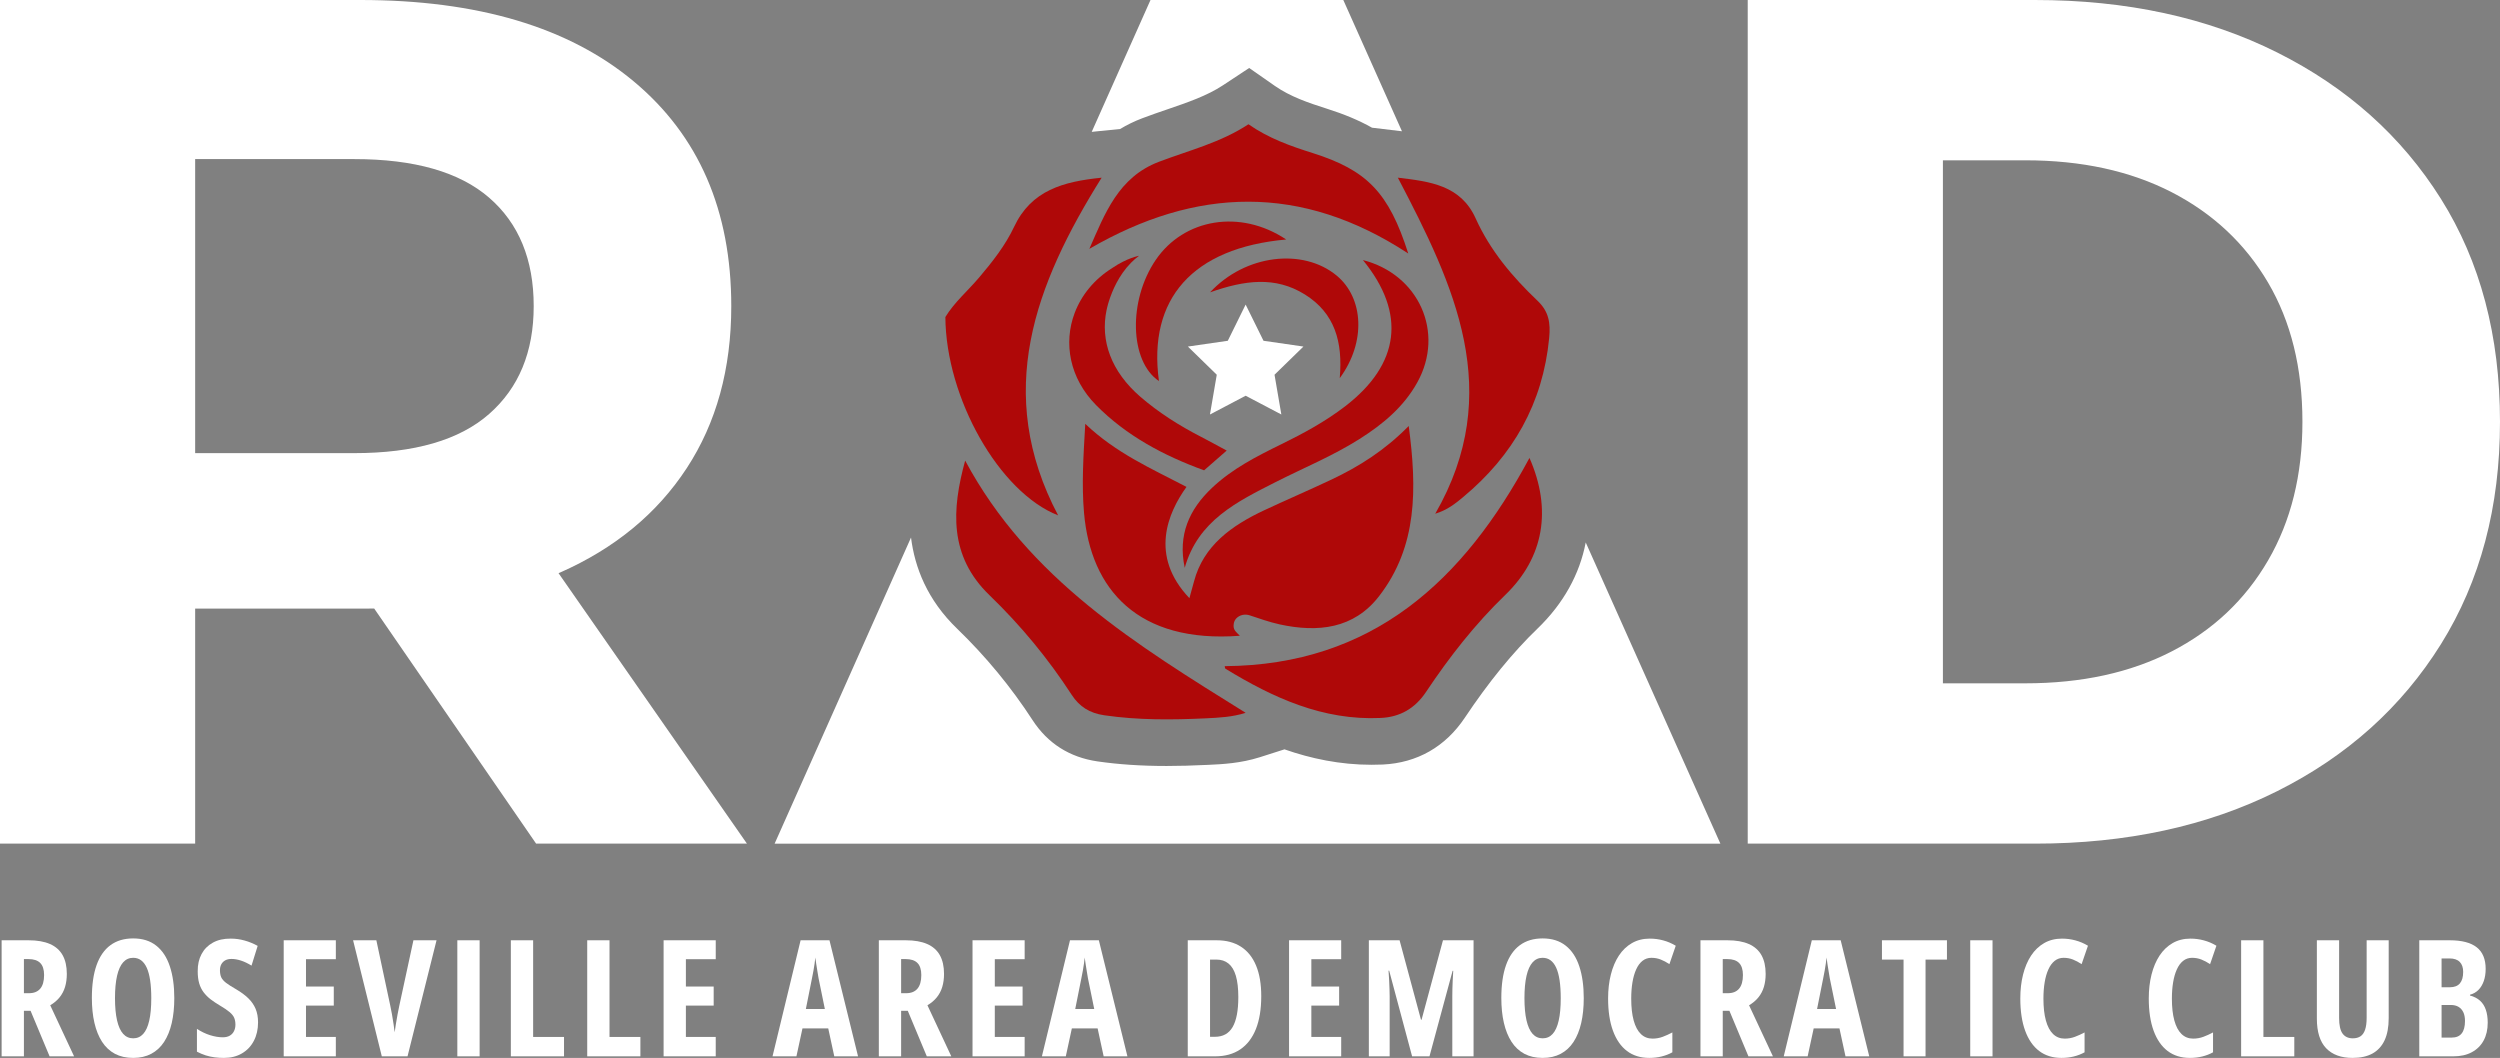 <svg width="1060.896" zoomAndPan="magnify" viewBox="0 0 795.672 336.701" height="448.934" preserveAspectRatio="xMidYMid" version="1.0" id="svg110" xmlns="http://www.w3.org/2000/svg">
  <rect x="0" y="0" width="795.672" height="336.701" fill="#808080" stroke="none"/>
  <defs id="defs3">
    <clipPath id="5fae8bf048">
      <path d="M 9.723,224.191 H 248 v 268.5 H 9.723 Z m 0,0" clip-rule="nonzero" id="path1"></path>
    </clipPath>
    <clipPath id="cda8804f1d">
      <path d="m 256,224.191 h 302 v 268.5 H 256 Z m 0,0" clip-rule="nonzero" id="path2"></path>
    </clipPath>
    <clipPath id="504039c97e">
      <path d="m 566,224.191 h 239.473 v 268.5 H 566 Z m 0,0" clip-rule="nonzero" id="path3"></path>
    </clipPath>
    <clipPath id="cc82f67295">
      <rect x="0" width="802" y="0" height="72" id="rect3"></rect>
    </clipPath>
  </defs>
  <path fill="#af0808" d="m 448.355,135.574 c -7.598,7.742 -15.734,12.859 -24.465,17 -7.152,3.387 -14.434,6.5 -21.602,9.863 -10.227,4.805 -19.281,11.195 -22.273,22.629 l -1.465,5.309 c -12.848,-13.52 -6.805,-27.238 -0.922,-35.414 -11.305,-5.887 -22.445,-10.766 -32.223,-20.066 -0.594,10.316 -1.176,19.316 -0.395,28.309 2.117,24.469 17.219,41.59 49.59,39.141 -1.383,-1.43 -2.207,-1.91 -1.941,-3.797 0.086,-0.598 0.328,-1.18 0.73,-1.633 0.004,-0.012 0.019,-0.016 0.019,-0.023 1.082,-1.199 2.816,-1.555 4.344,-1.043 3.066,1.004 6.281,2.168 9.594,2.891 12.074,2.621 23.52,1.418 31.562,-8.984 12.289,-15.883 12.07,-34.285 9.445,-54.18" fill-opacity="1" fill-rule="nonzero" id="path5"></path>
  <path fill="#af0808" d="m 389.801,212.02 c 47.086,-0.344 76.062,-27.297 96.98,-66.273 7.223,16.383 4.602,31.727 -7.672,43.57 -9.645,9.316 -17.836,19.793 -25.242,30.898 -3.523,5.281 -8.293,8.008 -14.453,8.289 -18.355,0.855 -34.199,-6.398 -49.375,-15.66 -0.219,-0.137 -0.203,-0.68 -0.238,-0.824" fill-opacity="1" fill-rule="nonzero" id="path6"></path>
  <path fill="#af0808" d="m 307.18,146.586 c 20.129,37.629 54.602,58.695 89.27,80.281 -4.184,1.344 -8.449,1.559 -12.715,1.758 -10.797,0.504 -21.57,0.598 -32.332,-0.984 -4.562,-0.668 -7.844,-2.691 -10.328,-6.52 -7.492,-11.535 -16.238,-22.117 -26.109,-31.641 -13.02,-12.555 -12.035,-27.324 -7.785,-42.895" fill-opacity="1" fill-rule="nonzero" id="path7"></path>
  <path fill="#af0808" d="m 336.77,164.031 c -18.777,-7.348 -35.719,-37.355 -35.887,-63.125 2.812,-4.656 7.121,-8.312 10.723,-12.559 4.262,-5.027 8.363,-10.234 11.152,-16.156 5.477,-11.637 15.641,-14.402 27.863,-15.637 -21.254,33.969 -34.391,68.535 -13.852,107.477" fill-opacity="1" fill-rule="nonzero" id="path8"></path>
  <path fill="#af0808" d="m 444.887,56.547 c 10.145,1.211 19.977,2.355 24.762,12.945 4.629,10.254 11.688,18.609 19.688,26.219 3.629,3.457 4.184,7.043 3.715,11.898 -2.016,20.789 -11.473,37.348 -27.316,50.543 -2.488,2.078 -5.02,4.141 -8.941,5.355 22.281,-38.691 6.094,-72.617 -11.906,-106.961" fill-opacity="1" fill-rule="nonzero" id="path9"></path>
  <path fill="#af0808" d="m 397.348,39.547 c 6.496,4.527 13.418,6.945 20.434,9.16 17.281,5.465 24.238,12.551 30.426,31.98 -34.098,-22.355 -67.648,-21.125 -101.504,-1.484 4.957,-11.23 9.203,-22.785 22.148,-27.711 9.523,-3.629 19.559,-6.059 28.496,-11.945" fill-opacity="1" fill-rule="nonzero" id="path10"></path>
  <path fill="#af0808" d="m 433.777,82.77 c 17.848,4.582 26.086,23.078 17.328,38.898 -4.34,7.848 -10.973,13.34 -18.402,18.047 -8.504,5.391 -17.816,9.199 -26.754,13.738 -12.25,6.219 -24.68,12.273 -28.883,27.262 -2.23,-10.434 1.402,-18.582 8.691,-25.457 6.41,-6.055 14.148,-10 21.953,-13.824 7.117,-3.488 14.047,-7.238 20.367,-12.086 17.52,-13.43 19.539,-29.672 5.699,-46.578" fill-opacity="1" fill-rule="nonzero" id="path11"></path>
  <path fill="#af0808" d="m 409.355,76.223 c -29.781,2.676 -44.078,18.852 -40.496,45.059 -9.336,-6.254 -9.848,-25.613 -1.023,-38.559 8.984,-13.172 26.934,-16.234 41.52,-6.5" fill-opacity="1" fill-rule="nonzero" id="path12"></path>
  <path fill="#af0808" d="m 385.121,93.047 c 11.25,-12.133 29.648,-14.152 40.289,-5.344 8.609,7.129 9.438,21.172 0.988,32.656 1.031,-11.625 -1.613,-20.715 -11.102,-26.641 -9.414,-5.867 -19.137,-4.562 -30.176,-0.672" fill-opacity="1" fill-rule="nonzero" id="path13"></path>
  <path fill="#af0808" d="m 390.418,143.406 c -2.727,2.391 -4.848,4.246 -7.195,6.285 -12.801,-4.648 -24.719,-10.988 -34.336,-20.719 -8.523,-8.613 -10.453,-19.801 -6.867,-29.328 2.133,-5.676 6.219,-10.762 12.039,-14.383 4.688,-3.191 8.469,-3.859 8.469,-3.859 -0.926,0.68 -1.773,1.422 -2.539,2.203 -3.957,4.008 -6.031,9.039 -7.016,12.137 -0.133,0.371 -0.223,0.711 -0.316,1.016 -0.012,0.055 -0.035,0.109 -0.043,0.172 -0.141,0.488 -0.234,0.879 -0.301,1.168 v 0.023 c -0.066,0.227 -0.082,0.375 -0.094,0.43 -0.016,0.023 -0.016,0.035 -0.016,0.035 -2.098,9.914 1.512,19.719 10.73,27.691 5.875,5.07 12.391,9.188 19.281,12.73 2.566,1.324 5.082,2.727 8.203,4.398" fill-opacity="1" fill-rule="nonzero" id="path14"></path>
  <path fill="#1e4294" d="m 396.449,96.938 5.684,11.52 12.707,1.84 -9.199,8.969 2.172,12.656 -11.363,-5.973 -11.359,5.973 2.168,-12.656 -9.191,-8.969 12.703,-1.84 z m 0,0" fill-opacity="1" fill-rule="nonzero" id="path15" style="fill:#ffffff"></path>
  <g clip-path="url(#5fae8bf048)" id="g16" style="fill:#ffffff" transform="translate(-9.762,-224.191)">
    <path fill="#1e4294" d="m 165.434,287.102 c 9.453,8.184 14.188,19.688 14.188,34.516 0,14.578 -4.734,26.023 -14.188,34.328 -9.457,8.316 -23.773,12.465 -42.945,12.465 H 71.875 v -93.586 h 50.613 c 19.172,0 33.488,4.094 42.945,12.277 m 82.055,205.59 -59.961,-86.078 c 0.172,-0.074 0.355,-0.148 0.531,-0.223 17.383,-7.676 30.801,-18.73 40.258,-33.18 9.457,-14.445 14.188,-31.648 14.188,-51.594 0,-30.422 -10.348,-54.273 -31.055,-71.531 -20.707,-17.262 -49.723,-25.895 -87.039,-25.895 H 9.762 v 268.5 H 71.875 v -74.801 h 54.07 c 0.973,0 1.938,-0.012 2.91,-0.023 l 51.531,74.824 z m 0,0" fill-opacity="1" fill-rule="nonzero" id="path16" style="fill:#ffffff"></path>
  </g>
  <g clip-path="url(#cda8804f1d)" id="g17" style="fill:#ffffff" transform="translate(-9.762,-224.191)">
    <path fill="#1e4294" d="m 437.293,224.191 h -61.363 l -18.711,41.973 c 0.594,-0.066 1.156,-0.129 1.676,-0.176 l 7.367,-0.738 c 2.133,-1.293 4.477,-2.449 7.074,-3.43 2.742,-1.035 5.438,-1.969 8.059,-2.859 6.449,-2.211 12.543,-4.297 17.566,-7.605 l 8.375,-5.527 8.242,5.75 c 4.844,3.363 10.539,5.324 16.434,7.191 5.484,1.73 10.242,3.703 14.422,6.066 l 9.531,1.137 z m 77.156,172.645 c -1.926,10.066 -7.051,19.41 -15.277,27.344 -7.988,7.711 -15.578,17.023 -23.211,28.449 -6.168,9.238 -15.176,14.371 -26.102,14.891 -1.215,0.043 -2.418,0.074 -3.617,0.074 -9.988,0 -19.254,-1.973 -27.672,-4.91 l -7.84,2.504 c -6.125,1.941 -11.887,2.227 -16.543,2.438 -4.992,0.234 -9.172,0.352 -13.133,0.352 -8.094,0 -15.312,-0.488 -22.035,-1.465 -8.867,-1.305 -15.805,-5.727 -20.609,-13.109 -6.844,-10.543 -14.91,-20.312 -23.965,-29.062 -9.605,-9.25 -13.543,-19.57 -14.734,-29.074 l -43.41,97.426 h 301.004 z m 0,0" fill-opacity="1" fill-rule="nonzero" id="path17" style="fill:#ffffff"></path>
  </g>
  <g clip-path="url(#504039c97e)" id="g18" transform="translate(-9.762,-224.191)">
    <path fill="#1e4294" d="m 628.129,441.672 h 26.227 c 17.891,0 33.426,-3.383 46.59,-10.16 13.164,-6.777 23.391,-16.426 30.676,-28.961 7.281,-12.52 10.93,-27.23 10.93,-44.113 0,-17.129 -3.648,-31.895 -10.93,-44.297 -7.285,-12.398 -17.512,-21.988 -30.676,-28.773 -13.164,-6.77 -28.699,-10.156 -46.59,-10.156 h -26.227 z m -62.121,51.02 v -268.5 h 91.422 c 29.137,0 54.828,5.566 77.066,16.688 22.242,11.125 39.617,26.656 52.145,46.605 12.523,19.941 18.793,43.598 18.793,70.953 0,27.117 -6.27,50.699 -18.793,70.77 -12.527,20.078 -29.902,35.672 -52.145,46.797 -22.238,11.121 -47.93,16.688 -77.066,16.688 z m 0,0" fill-opacity="1" fill-rule="nonzero" id="path18" style="fill:#ffffff"></path>
  </g>
  <g transform="translate(-3.762,280.809)" id="g110" style="fill:#ffffff">
    <g clip-path="url(#cc82f67295)" id="g109" style="fill:#ffffff">
      <g fill="#1e4294" fill-opacity="1" id="g21" style="fill:#ffffff">
        <g transform="translate(0.966,55.392)" id="g20" style="fill:#ffffff">
          <g id="g19" style="fill:#ffffff">
            <path d="m 11.906,-36.938 c 2.727,0 4.992,0.398 6.797,1.188 1.801,0.793 3.145,1.98 4.031,3.562 0.883,1.586 1.328,3.57 1.328,5.953 0,1.523 -0.188,2.902 -0.562,4.141 -0.375,1.242 -0.953,2.344 -1.734,3.312 -0.781,0.969 -1.777,1.812 -2.984,2.531 L 26.375,0 H 18.578 L 12.531,-14.484 h -2.125 V 0 H 3.312 v -36.938 z m -0.062,5.984 h -1.438 V -20.094 H 12 c 1.582,0 2.781,-0.477 3.594,-1.438 0.82,-0.957 1.234,-2.406 1.234,-4.344 0,-1.738 -0.414,-3.02 -1.234,-3.844 -0.812,-0.82 -2.062,-1.234 -3.75,-1.234 z m 0,0" id="path19" style="fill:#ffffff"></path>
          </g>
        </g>
      </g>
      <g fill="#1e4294" fill-opacity="1" id="g24" style="fill:#ffffff">
        <g transform="translate(30.782,55.392)" id="g23" style="fill:#ffffff">
          <g id="g22" style="fill:#ffffff">
            <path d="m 28.453,-18.516 c 0,2.93 -0.273,5.57 -0.812,7.922 -0.543,2.344 -1.355,4.344 -2.438,6 C 24.129,-2.945 22.77,-1.688 21.125,-0.812 19.488,0.062 17.566,0.5 15.359,0.5 13.141,0.5 11.203,0.062 9.547,-0.812 7.898,-1.695 6.535,-2.973 5.453,-4.641 4.379,-6.316 3.57,-8.32 3.031,-10.656 2.488,-13 2.219,-15.641 2.219,-18.578 2.219,-22.711 2.711,-26.188 3.703,-29 c 1,-2.82 2.473,-4.945 4.422,-6.375 1.957,-1.438 4.367,-2.156 7.234,-2.156 2.977,0 5.43,0.773 7.359,2.312 1.938,1.531 3.375,3.719 4.312,6.562 0.945,2.836 1.422,6.215 1.422,10.141 z m -18.875,0 c 0,2.824 0.219,5.184 0.656,7.078 0.438,1.898 1.082,3.324 1.938,4.281 0.863,0.949 1.926,1.422 3.188,1.422 1.281,0 2.344,-0.461 3.188,-1.391 0.852,-0.926 1.492,-2.332 1.922,-4.219 0.438,-1.883 0.656,-4.273 0.656,-7.172 0,-4.332 -0.48,-7.555 -1.438,-9.672 -0.961,-2.113 -2.402,-3.172 -4.328,-3.172 -1.262,0 -2.324,0.48 -3.188,1.438 -0.855,0.961 -1.5,2.391 -1.938,4.297 -0.438,1.906 -0.656,4.277 -0.656,7.109 z m 0,0" id="path21" style="fill:#ffffff"></path>
          </g>
        </g>
      </g>
      <g fill="#1e4294" fill-opacity="1" id="g27" style="fill:#ffffff">
        <g transform="translate(64.767,55.392)" id="g26" style="fill:#ffffff">
          <g id="g25" style="fill:#ffffff">
            <path d="m 21.125,-10.812 c 0,2.219 -0.449,4.184 -1.344,5.891 C 18.895,-3.223 17.633,-1.895 16,-0.938 14.375,0.02 12.461,0.5 10.266,0.5 9.234,0.5 8.238,0.438 7.281,0.312 6.32,0.188 5.379,-0.02 4.453,-0.312 3.523,-0.613 2.598,-1.004 1.672,-1.484 V -8.75 c 1.344,0.887 2.738,1.559 4.188,2.016 1.445,0.449 2.785,0.672 4.016,0.672 0.914,0 1.672,-0.176 2.266,-0.531 0.594,-0.352 1.035,-0.832 1.328,-1.438 0.301,-0.602 0.453,-1.285 0.453,-2.047 0,-0.812 -0.125,-1.523 -0.375,-2.141 -0.25,-0.613 -0.734,-1.227 -1.453,-1.844 -0.719,-0.613 -1.773,-1.328 -3.156,-2.141 -1.074,-0.633 -2.047,-1.285 -2.922,-1.953 -0.867,-0.676 -1.605,-1.422 -2.219,-2.234 -0.617,-0.82 -1.086,-1.77 -1.406,-2.844 -0.312,-1.082 -0.469,-2.359 -0.469,-3.828 -0.023,-2.094 0.383,-3.922 1.219,-5.484 0.832,-1.562 2.035,-2.773 3.609,-3.641 1.582,-0.875 3.477,-1.301 5.688,-1.281 1.5,0 2.969,0.203 4.406,0.609 1.438,0.398 2.82,0.965 4.156,1.703 l -1.953,6.281 c -1.188,-0.727 -2.312,-1.266 -3.375,-1.609 C 14.609,-30.828 13.613,-31 12.688,-31 c -0.812,0 -1.496,0.156 -2.047,0.469 C 10.098,-30.219 9.688,-29.789 9.406,-29.25 9.133,-28.719 9,-28.109 9,-27.422 c 0,0.875 0.129,1.621 0.391,2.234 0.27,0.605 0.781,1.199 1.531,1.781 0.75,0.574 1.832,1.266 3.25,2.078 1.531,0.898 2.812,1.844 3.844,2.844 1.031,1 1.805,2.121 2.328,3.359 0.52,1.242 0.781,2.68 0.781,4.312 z m 0,0" id="path24" style="fill:#ffffff"></path>
          </g>
        </g>
      </g>
      <g fill="#1e4294" fill-opacity="1" id="g30" style="fill:#ffffff">
        <g transform="translate(90.743,55.392)" id="g29" style="fill:#ffffff">
          <g id="g28" style="fill:#ffffff">
            <path d="M 19.906,0 H 3.312 v -36.938 h 16.594 v 6.031 h -9.5 v 8.688 H 19.25 v 6.078 h -8.844 v 9.969 h 9.5 z m 0,0" id="path27" style="fill:#ffffff"></path>
          </g>
        </g>
      </g>
      <g fill="#1e4294" fill-opacity="1" id="g33" style="fill:#ffffff">
        <g transform="translate(116.138,55.392)" id="g32" style="fill:#ffffff">
          <g id="g31" style="fill:#ffffff">
            <path d="M 26.562,-36.938 17.328,0 h -8.188 L 0,-36.938 h 7.406 l 4.438,20.844 c 0.176,0.773 0.352,1.68 0.531,2.719 0.188,1.031 0.352,2.059 0.5,3.078 0.156,1.023 0.273,1.902 0.359,2.641 0.102,-0.738 0.234,-1.617 0.391,-2.641 0.164,-1.02 0.344,-2.039 0.531,-3.062 0.195,-1.031 0.379,-1.941 0.547,-2.734 l 4.5,-20.844 z m 0,0" id="path30" style="fill:#ffffff"></path>
          </g>
        </g>
      </g>
      <g fill="#1e4294" fill-opacity="1" id="g36" style="fill:#ffffff">
        <g transform="translate(146.004,55.392)" id="g35" style="fill:#ffffff">
          <g id="g34" style="fill:#ffffff">
            <path d="m 3.312,0 v -36.938 h 7.094 V 0 Z m 0,0" id="path33" style="fill:#ffffff"></path>
          </g>
        </g>
      </g>
      <g fill="#1e4294" fill-opacity="1" id="g39" style="fill:#ffffff">
        <g transform="translate(163.036,55.392)" id="g38" style="fill:#ffffff">
          <g id="g37" style="fill:#ffffff">
            <path d="m 3.312,0 v -36.938 h 7.094 v 30.766 h 9.828 V 0 Z m 0,0" id="path36" style="fill:#ffffff"></path>
          </g>
        </g>
      </g>
      <g fill="#1e4294" fill-opacity="1" id="g42" style="fill:#ffffff">
        <g transform="translate(187.344,55.392)" id="g41" style="fill:#ffffff">
          <g id="g40" style="fill:#ffffff">
            <path d="m 3.312,0 v -36.938 h 7.094 v 30.766 h 9.828 V 0 Z m 0,0" id="path39" style="fill:#ffffff"></path>
          </g>
        </g>
      </g>
      <g fill="#1e4294" fill-opacity="1" id="g45" style="fill:#ffffff">
        <g transform="translate(211.653,55.392)" id="g44" style="fill:#ffffff">
          <g id="g43" style="fill:#ffffff">
            <path d="M 19.906,0 H 3.312 v -36.938 h 16.594 v 6.031 h -9.5 v 8.688 H 19.25 v 6.078 h -8.844 v 9.969 h 9.5 z m 0,0" id="path42" style="fill:#ffffff"></path>
          </g>
        </g>
      </g>
      <g fill="#1e4294" fill-opacity="1" id="g48" style="fill:#ffffff">
        <g transform="translate(237.047,55.392)" id="g47" style="fill:#ffffff">
          <g id="g46" style="fill:#ffffff"></g>
        </g>
      </g>
      <g fill="#1e4294" fill-opacity="1" id="g51" style="fill:#ffffff">
        <g transform="translate(249.632,55.392)" id="g50" style="fill:#ffffff">
          <g id="g49" style="fill:#ffffff">
            <path d="M 19.656,0 17.734,-8.891 H 9.531 L 7.609,0 H 0 L 8.938,-36.938 H 18.125 L 27.219,0 Z m -3,-15.062 -2,-9.781 c -0.137,-0.801 -0.266,-1.586 -0.391,-2.359 -0.125,-0.781 -0.246,-1.531 -0.359,-2.25 -0.105,-0.719 -0.199,-1.383 -0.281,-2 -0.055,0.586 -0.133,1.23 -0.234,1.938 -0.105,0.711 -0.227,1.453 -0.359,2.234 -0.125,0.773 -0.277,1.555 -0.453,2.344 l -1.969,9.875 z m 0,0" id="path48" style="fill:#ffffff"></path>
          </g>
        </g>
      </g>
      <g fill="#1e4294" fill-opacity="1" id="g54" style="fill:#ffffff">
        <g transform="translate(280.156,55.392)" id="g53" style="fill:#ffffff">
          <g id="g52" style="fill:#ffffff">
            <path d="m 11.906,-36.938 c 2.727,0 4.992,0.398 6.797,1.188 1.801,0.793 3.145,1.98 4.031,3.562 0.883,1.586 1.328,3.57 1.328,5.953 0,1.523 -0.188,2.902 -0.562,4.141 -0.375,1.242 -0.953,2.344 -1.734,3.312 -0.781,0.969 -1.777,1.812 -2.984,2.531 L 26.375,0 H 18.578 L 12.531,-14.484 h -2.125 V 0 H 3.312 v -36.938 z m -0.062,5.984 h -1.438 V -20.094 H 12 c 1.582,0 2.781,-0.477 3.594,-1.438 0.82,-0.957 1.234,-2.406 1.234,-4.344 0,-1.738 -0.414,-3.02 -1.234,-3.844 -0.812,-0.82 -2.062,-1.234 -3.75,-1.234 z m 0,0" id="path51" style="fill:#ffffff"></path>
          </g>
        </g>
      </g>
      <g fill="#1e4294" fill-opacity="1" id="g57" style="fill:#ffffff">
        <g transform="translate(309.972,55.392)" id="g56" style="fill:#ffffff">
          <g id="g55" style="fill:#ffffff">
            <path d="M 19.906,0 H 3.312 v -36.938 h 16.594 v 6.031 h -9.5 v 8.688 H 19.25 v 6.078 h -8.844 v 9.969 h 9.5 z m 0,0" id="path54" style="fill:#ffffff"></path>
          </g>
        </g>
      </g>
      <g fill="#1e4294" fill-opacity="1" id="g60" style="fill:#ffffff">
        <g transform="translate(335.367,55.392)" id="g59" style="fill:#ffffff">
          <g id="g58" style="fill:#ffffff">
            <path d="M 19.656,0 17.734,-8.891 H 9.531 L 7.609,0 H 0 L 8.938,-36.938 H 18.125 L 27.219,0 Z m -3,-15.062 -2,-9.781 c -0.137,-0.801 -0.266,-1.586 -0.391,-2.359 -0.125,-0.781 -0.246,-1.531 -0.359,-2.25 -0.105,-0.719 -0.199,-1.383 -0.281,-2 -0.055,0.586 -0.133,1.23 -0.234,1.938 -0.105,0.711 -0.227,1.453 -0.359,2.234 -0.125,0.773 -0.277,1.555 -0.453,2.344 l -1.969,9.875 z m 0,0" id="path57" style="fill:#ffffff"></path>
          </g>
        </g>
      </g>
      <g fill="#1e4294" fill-opacity="1" id="g63" style="fill:#ffffff">
        <g transform="translate(365.89,55.392)" id="g62" style="fill:#ffffff">
          <g id="g61" style="fill:#ffffff"></g>
        </g>
      </g>
      <g fill="#1e4294" fill-opacity="1" id="g66" style="fill:#ffffff">
        <g transform="translate(378.475,55.392)" id="g65" style="fill:#ffffff">
          <g id="g64" style="fill:#ffffff">
            <path d="m 26.703,-19.156 c 0,4.125 -0.57,7.617 -1.703,10.469 -1.137,2.844 -2.797,5.008 -4.984,6.484 C 17.836,-0.734 15.164,0 12,0 H 3.312 v -36.938 h 9.219 c 3.031,0 5.602,0.684 7.719,2.047 2.113,1.367 3.719,3.371 4.812,6.016 1.094,2.637 1.641,5.875 1.641,9.719 z m -7.297,0.328 c 0,-2.758 -0.262,-5.023 -0.781,-6.797 -0.523,-1.77 -1.305,-3.07 -2.344,-3.906 C 15.25,-30.375 13.969,-30.797 12.438,-30.797 H 10.406 V -6.219 h 1.547 c 2.562,0 4.441,-1.035 5.641,-3.109 1.207,-2.07 1.812,-5.238 1.812,-9.5 z m 0,0" id="path63" style="fill:#ffffff"></path>
          </g>
        </g>
      </g>
      <g fill="#1e4294" fill-opacity="1" id="g69" style="fill:#ffffff">
        <g transform="translate(410.717,55.392)" id="g68" style="fill:#ffffff">
          <g id="g67" style="fill:#ffffff">
            <path d="M 19.906,0 H 3.312 v -36.938 h 16.594 v 6.031 h -9.5 v 8.688 H 19.25 v 6.078 h -8.844 v 9.969 h 9.5 z m 0,0" id="path66" style="fill:#ffffff"></path>
          </g>
        </g>
      </g>
      <g fill="#1e4294" fill-opacity="1" id="g72" style="fill:#ffffff">
        <g transform="translate(436.112,55.392)" id="g71" style="fill:#ffffff">
          <g id="g70" style="fill:#ffffff">
            <path d="M 17.078,0 9.781,-27.266 H 9.578 c 0.082,1.125 0.148,2.188 0.203,3.188 0.051,0.992 0.086,1.906 0.109,2.75 0.031,0.844 0.047,1.605 0.047,2.281 V 0 h -6.625 v -36.938 h 9.781 l 6.812,25.281 h 0.188 l 6.812,-25.281 h 9.734 V 0 H 29.875 v -19.109 c 0,-0.75 0.008,-1.539 0.031,-2.375 0.02,-0.832 0.051,-1.723 0.094,-2.672 0.039,-0.957 0.098,-1.977 0.172,-3.062 H 29.969 L 22.609,0 Z m 0,0" id="path69" style="fill:#ffffff"></path>
          </g>
        </g>
      </g>
      <g fill="#1e4294" fill-opacity="1" id="g75" style="fill:#ffffff">
        <g transform="translate(479.369,55.392)" id="g74" style="fill:#ffffff">
          <g id="g73" style="fill:#ffffff">
            <path d="m 28.453,-18.516 c 0,2.93 -0.273,5.57 -0.812,7.922 -0.543,2.344 -1.355,4.344 -2.438,6 C 24.129,-2.945 22.77,-1.688 21.125,-0.812 19.488,0.062 17.566,0.5 15.359,0.5 13.141,0.5 11.203,0.062 9.547,-0.812 7.898,-1.695 6.535,-2.973 5.453,-4.641 4.379,-6.316 3.57,-8.32 3.031,-10.656 2.488,-13 2.219,-15.641 2.219,-18.578 2.219,-22.711 2.711,-26.188 3.703,-29 c 1,-2.82 2.473,-4.945 4.422,-6.375 1.957,-1.438 4.367,-2.156 7.234,-2.156 2.977,0 5.43,0.773 7.359,2.312 1.938,1.531 3.375,3.719 4.312,6.562 0.945,2.836 1.422,6.215 1.422,10.141 z m -18.875,0 c 0,2.824 0.219,5.184 0.656,7.078 0.438,1.898 1.082,3.324 1.938,4.281 0.863,0.949 1.926,1.422 3.188,1.422 1.281,0 2.344,-0.461 3.188,-1.391 0.852,-0.926 1.492,-2.332 1.922,-4.219 0.438,-1.883 0.656,-4.273 0.656,-7.172 0,-4.332 -0.48,-7.555 -1.438,-9.672 -0.961,-2.113 -2.402,-3.172 -4.328,-3.172 -1.262,0 -2.324,0.48 -3.188,1.438 -0.855,0.961 -1.5,2.391 -1.938,4.297 -0.438,1.906 -0.656,4.277 -0.656,7.109 z m 0,0" id="path72" style="fill:#ffffff"></path>
          </g>
        </g>
      </g>
      <g fill="#1e4294" fill-opacity="1" id="g78" style="fill:#ffffff">
        <g transform="translate(513.354,55.392)" id="g77" style="fill:#ffffff">
          <g id="g76" style="fill:#ffffff">
            <path d="m 16,-31.359 c -1.086,0 -2.031,0.324 -2.844,0.969 -0.805,0.637 -1.469,1.543 -2,2.719 -0.531,1.168 -0.93,2.543 -1.188,4.125 -0.262,1.586 -0.391,3.309 -0.391,5.172 0,2.75 0.258,5.074 0.781,6.969 0.52,1.898 1.285,3.336 2.297,4.312 1.008,0.969 2.238,1.453 3.688,1.453 1.145,0 2.234,-0.191 3.266,-0.578 1.031,-0.383 2.051,-0.848 3.062,-1.391 v 6.328 c -1.062,0.586 -2.211,1.027 -3.438,1.328 C 18.016,0.348 16.707,0.5 15.312,0.5 c -2.781,0 -5.148,-0.734 -7.094,-2.203 -1.938,-1.477 -3.422,-3.625 -4.453,-6.438 -1.031,-2.82 -1.547,-6.25 -1.547,-10.281 0,-2.758 0.289,-5.297 0.875,-7.609 0.582,-2.32 1.438,-4.336 2.562,-6.047 1.133,-1.707 2.52,-3.031 4.156,-3.969 1.645,-0.945 3.531,-1.422 5.656,-1.422 1.477,0 2.906,0.188 4.281,0.562 1.383,0.367 2.719,0.934 4,1.703 l -2.016,5.859 C 20.816,-29.957 19.895,-30.445 18.969,-30.812 18.051,-31.176 17.062,-31.359 16,-31.359 Z m 0,0" id="path75" style="fill:#ffffff"></path>
          </g>
        </g>
      </g>
      <g fill="#1e4294" fill-opacity="1" id="g81" style="fill:#ffffff">
        <g transform="translate(541.654,55.392)" id="g80" style="fill:#ffffff">
          <g id="g79" style="fill:#ffffff">
            <path d="m 11.906,-36.938 c 2.727,0 4.992,0.398 6.797,1.188 1.801,0.793 3.145,1.98 4.031,3.562 0.883,1.586 1.328,3.57 1.328,5.953 0,1.523 -0.188,2.902 -0.562,4.141 -0.375,1.242 -0.953,2.344 -1.734,3.312 -0.781,0.969 -1.777,1.812 -2.984,2.531 L 26.375,0 H 18.578 L 12.531,-14.484 h -2.125 V 0 H 3.312 v -36.938 z m -0.062,5.984 h -1.438 V -20.094 H 12 c 1.582,0 2.781,-0.477 3.594,-1.438 0.82,-0.957 1.234,-2.406 1.234,-4.344 0,-1.738 -0.414,-3.02 -1.234,-3.844 -0.812,-0.82 -2.062,-1.234 -3.75,-1.234 z m 0,0" id="path78" style="fill:#ffffff"></path>
          </g>
        </g>
      </g>
      <g fill="#1e4294" fill-opacity="1" id="g84" style="fill:#ffffff">
        <g transform="translate(571.47,55.392)" id="g83" style="fill:#ffffff">
          <g id="g82" style="fill:#ffffff">
            <path d="M 19.656,0 17.734,-8.891 H 9.531 L 7.609,0 H 0 L 8.938,-36.938 H 18.125 L 27.219,0 Z m -3,-15.062 -2,-9.781 c -0.137,-0.801 -0.266,-1.586 -0.391,-2.359 -0.125,-0.781 -0.246,-1.531 -0.359,-2.25 -0.105,-0.719 -0.199,-1.383 -0.281,-2 -0.055,0.586 -0.133,1.23 -0.234,1.938 -0.105,0.711 -0.227,1.453 -0.359,2.234 -0.125,0.773 -0.277,1.555 -0.453,2.344 l -1.969,9.875 z m 0,0" id="path81" style="fill:#ffffff"></path>
          </g>
        </g>
      </g>
      <g fill="#1e4294" fill-opacity="1" id="g87" style="fill:#ffffff">
        <g transform="translate(601.994,55.392)" id="g86" style="fill:#ffffff">
          <g id="g85" style="fill:#ffffff">
            <path d="m 14.609,0 h -7 v -30.797 h -6.875 V -36.938 h 20.688 v 6.141 h -6.812 z m 0,0" id="path84" style="fill:#ffffff"></path>
          </g>
        </g>
      </g>
      <g fill="#1e4294" fill-opacity="1" id="g90" style="fill:#ffffff">
        <g transform="translate(627.515,55.392)" id="g89" style="fill:#ffffff">
          <g id="g88" style="fill:#ffffff">
            <path d="m 3.312,0 v -36.938 h 7.094 V 0 Z m 0,0" id="path87" style="fill:#ffffff"></path>
          </g>
        </g>
      </g>
      <g fill="#1e4294" fill-opacity="1" id="g93" style="fill:#ffffff">
        <g transform="translate(644.547,55.392)" id="g92" style="fill:#ffffff">
          <g id="g91" style="fill:#ffffff">
            <path d="m 16,-31.359 c -1.086,0 -2.031,0.324 -2.844,0.969 -0.805,0.637 -1.469,1.543 -2,2.719 -0.531,1.168 -0.93,2.543 -1.188,4.125 -0.262,1.586 -0.391,3.309 -0.391,5.172 0,2.75 0.258,5.074 0.781,6.969 0.52,1.898 1.285,3.336 2.297,4.312 1.008,0.969 2.238,1.453 3.688,1.453 1.145,0 2.234,-0.191 3.266,-0.578 1.031,-0.383 2.051,-0.848 3.062,-1.391 v 6.328 c -1.062,0.586 -2.211,1.027 -3.438,1.328 C 18.016,0.348 16.707,0.5 15.312,0.5 c -2.781,0 -5.148,-0.734 -7.094,-2.203 -1.938,-1.477 -3.422,-3.625 -4.453,-6.438 -1.031,-2.82 -1.547,-6.25 -1.547,-10.281 0,-2.758 0.289,-5.297 0.875,-7.609 0.582,-2.32 1.438,-4.336 2.562,-6.047 1.133,-1.707 2.52,-3.031 4.156,-3.969 1.645,-0.945 3.531,-1.422 5.656,-1.422 1.477,0 2.906,0.188 4.281,0.562 1.383,0.367 2.719,0.934 4,1.703 l -2.016,5.859 C 20.816,-29.957 19.895,-30.445 18.969,-30.812 18.051,-31.176 17.062,-31.359 16,-31.359 Z m 0,0" id="path90" style="fill:#ffffff"></path>
          </g>
        </g>
      </g>
      <g fill="#1e4294" fill-opacity="1" id="g96" style="fill:#ffffff">
        <g transform="translate(672.847,55.392)" id="g95" style="fill:#ffffff">
          <g id="g94" style="fill:#ffffff"></g>
        </g>
      </g>
      <g fill="#1e4294" fill-opacity="1" id="g99" style="fill:#ffffff">
        <g transform="translate(685.432,55.392)" id="g98" style="fill:#ffffff">
          <g id="g97" style="fill:#ffffff">
            <path d="m 16,-31.359 c -1.086,0 -2.031,0.324 -2.844,0.969 -0.805,0.637 -1.469,1.543 -2,2.719 -0.531,1.168 -0.93,2.543 -1.188,4.125 -0.262,1.586 -0.391,3.309 -0.391,5.172 0,2.75 0.258,5.074 0.781,6.969 0.52,1.898 1.285,3.336 2.297,4.312 1.008,0.969 2.238,1.453 3.688,1.453 1.145,0 2.234,-0.191 3.266,-0.578 1.031,-0.383 2.051,-0.848 3.062,-1.391 v 6.328 c -1.062,0.586 -2.211,1.027 -3.438,1.328 C 18.016,0.348 16.707,0.5 15.312,0.5 c -2.781,0 -5.148,-0.734 -7.094,-2.203 -1.938,-1.477 -3.422,-3.625 -4.453,-6.438 -1.031,-2.82 -1.547,-6.25 -1.547,-10.281 0,-2.758 0.289,-5.297 0.875,-7.609 0.582,-2.32 1.438,-4.336 2.562,-6.047 1.133,-1.707 2.52,-3.031 4.156,-3.969 1.645,-0.945 3.531,-1.422 5.656,-1.422 1.477,0 2.906,0.188 4.281,0.562 1.383,0.367 2.719,0.934 4,1.703 l -2.016,5.859 C 20.816,-29.957 19.895,-30.445 18.969,-30.812 18.051,-31.176 17.062,-31.359 16,-31.359 Z m 0,0" id="path96" style="fill:#ffffff"></path>
          </g>
        </g>
      </g>
      <g fill="#1e4294" fill-opacity="1" id="g102" style="fill:#ffffff">
        <g transform="translate(713.732,55.392)" id="g101" style="fill:#ffffff">
          <g id="g100" style="fill:#ffffff">
            <path d="m 3.312,0 v -36.938 h 7.094 v 30.766 h 9.828 V 0 Z m 0,0" id="path99" style="fill:#ffffff"></path>
          </g>
        </g>
      </g>
      <g fill="#1e4294" fill-opacity="1" id="g105" style="fill:#ffffff">
        <g transform="translate(738.04,55.392)" id="g104" style="fill:#ffffff">
          <g id="g103" style="fill:#ffffff">
            <path d="m 25.969,-36.938 v 24.781 c 0,2.836 -0.438,5.188 -1.312,7.062 -0.875,1.867 -2.164,3.266 -3.859,4.203 C 19.098,0.035 16.992,0.5 14.484,0.5 10.828,0.5 8.016,-0.531 6.047,-2.594 4.086,-4.656 3.109,-7.789 3.109,-12 V -36.938 H 10.188 V -12.25 c 0,2.336 0.367,4.008 1.109,5.016 0.738,1 1.816,1.5 3.234,1.5 0.988,0 1.805,-0.211 2.453,-0.641 0.656,-0.438 1.145,-1.133 1.469,-2.094 0.332,-0.957 0.5,-2.238 0.5,-3.844 v -24.625 z m 0,0" id="path102" style="fill:#ffffff"></path>
          </g>
        </g>
      </g>
      <g fill="#1e4294" fill-opacity="1" id="g108" style="fill:#ffffff">
        <g transform="translate(770.434,55.392)" id="g107" style="fill:#ffffff">
          <g id="g106" style="fill:#ffffff">
            <path d="m 3.312,-36.938 h 9.719 c 3.812,0 6.664,0.746 8.562,2.234 1.895,1.492 2.844,3.777 2.844,6.859 0,1.449 -0.199,2.742 -0.594,3.875 -0.398,1.137 -0.965,2.078 -1.703,2.828 -0.742,0.742 -1.637,1.25 -2.688,1.531 v 0.25 c 1.312,0.355 2.383,0.914 3.219,1.672 0.832,0.762 1.441,1.727 1.828,2.891 0.395,1.156 0.594,2.516 0.594,4.078 0,2.199 -0.438,4.102 -1.312,5.703 -0.867,1.594 -2.117,2.828 -3.75,3.703 C 18.406,-0.438 16.453,0 14.172,0 H 3.312 Z m 7.094,14.953 h 2.625 c 1.438,0 2.504,-0.41 3.203,-1.234 0.695,-0.82 1.047,-2.035 1.047,-3.641 0,-1.395 -0.367,-2.457 -1.094,-3.188 -0.719,-0.738 -1.805,-1.109 -3.25,-1.109 h -2.531 z m 0,5.641 v 10.375 H 13.625 c 1.414,0 2.473,-0.438 3.172,-1.312 0.707,-0.875 1.062,-2.203 1.062,-3.984 0,-1.094 -0.18,-2.016 -0.531,-2.766 -0.355,-0.75 -0.867,-1.32 -1.531,-1.719 -0.656,-0.395 -1.477,-0.594 -2.453,-0.594 z m 0,0" id="path105" style="fill:#ffffff"></path>
          </g>
        </g>
      </g>
    </g>
  </g>
</svg>
